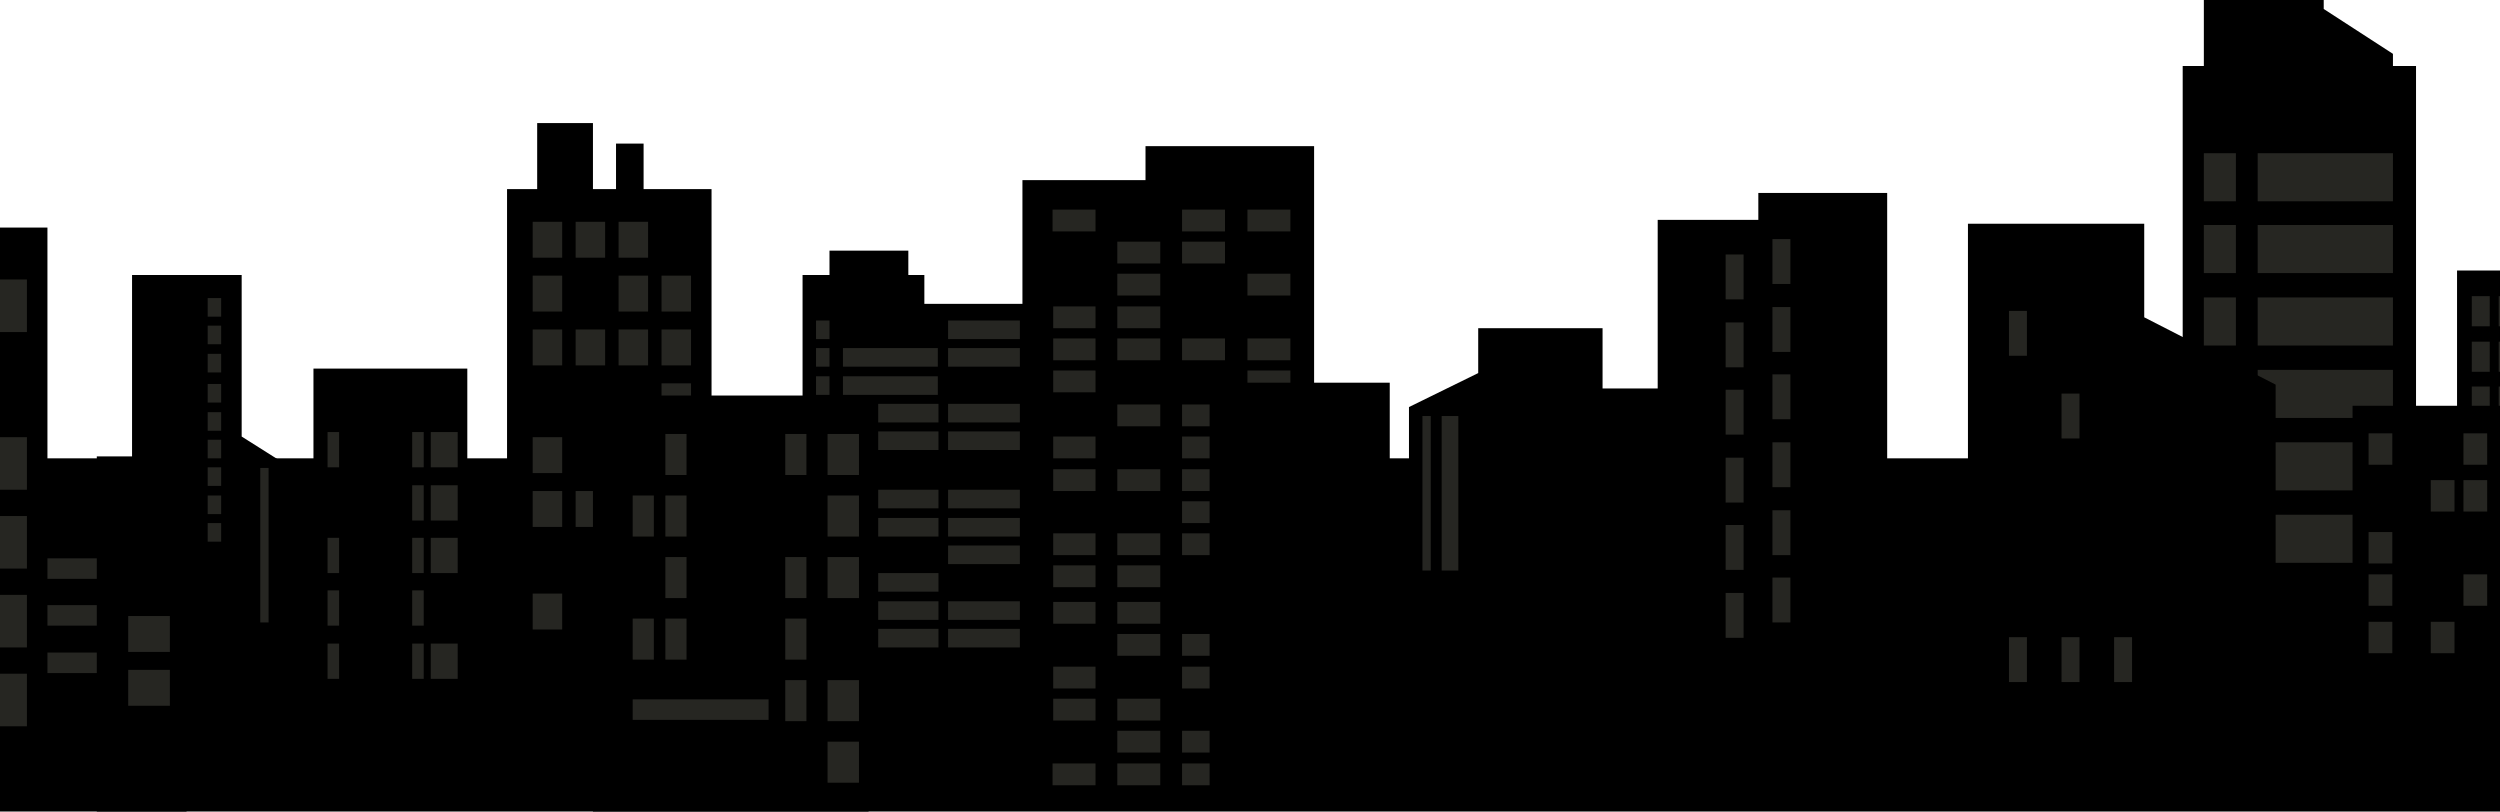 <?xml version="1.0" encoding="UTF-8"?>
<svg id="_レイヤー_2" xmlns="http://www.w3.org/2000/svg" xmlns:xlink="http://www.w3.org/1999/xlink" version="1.1" viewBox="0 0 390 126.6">
  <!-- Generator: Adobe Illustrator 29.6.0, SVG Export Plug-In . SVG Version: 2.1.1 Build 207)  -->
  <defs>
    <style>
      .st0 {
        fill: none;
      }

      .st1 {
        fill: #262622;
      }

      .st2 {
        clip-path: url(#clippath);
      }
    </style>
    <clipPath id="clippath">
      <rect class="st0" width="390" height="126.6"/>
    </clipPath>
  </defs>
  <g class="st2">
    <g>
      <rect x="-2.6" y="71.5" width="395.5" height="57"/>
      <g>
        <g>
          <rect x="1.1" y="82.9" width="17.9" height="42.9"/>
          <g>
            <rect class="st1" x="1.1" y="87.1" width="21.2" height="3.2"/>
            <rect class="st1" x="1.1" y="94.4" width="21.2" height="3.2"/>
            <rect class="st1" x="1.1" y="101.8" width="21.2" height="3.2"/>
          </g>
        </g>
        <g>
          <rect x="383.3" y="42.2" width="13.9" height="59.4"/>
          <g>
            <rect class="st1" x="385.6" y="60.3" width="2.8" height="4.7"/>
            <rect class="st1" x="385.6" y="53.3" width="2.8" height="4.7"/>
            <rect class="st1" x="385.6" y="46.2" width="2.8" height="4.7"/>
            <rect class="st1" x="389.8" y="60.3" width="5.1" height="4.7"/>
            <rect class="st1" x="389.8" y="53.3" width="5.1" height="4.7"/>
            <rect class="st1" x="389.8" y="46.2" width="5.1" height="4.7"/>
          </g>
        </g>
        <rect x="291.6" y="73.3" width="19.4" height="43.1"/>
        <g>
          <polygon points="100.4 29.5 100.4 22.4 96.1 22.4 96.1 29.5 92.5 29.5 92.5 19.2 83.8 19.2 83.8 29.5 79.1 29.5 79.1 118.3 111 118.3 111 29.5 100.4 29.5"/>
          <g>
            <rect class="st1" x="83.1" y="76.6" width="4.6" height="5.6"/>
            <rect class="st1" x="83.1" y="68.2" width="4.6" height="5.6"/>
            <rect class="st1" x="83.1" y="51.4" width="4.6" height="5.6"/>
            <rect class="st1" x="83.1" y="43" width="4.6" height="5.6"/>
            <rect class="st1" x="83.1" y="34.6" width="4.6" height="5.6"/>
            <rect class="st1" x="89.8" y="51.4" width="4.6" height="5.6"/>
            <rect class="st1" x="89.8" y="76.6" width="4.6" height="5.6"/>
            <rect class="st1" x="89.8" y="34.6" width="4.6" height="5.6"/>
            <rect class="st1" x="96.5" y="51.4" width="4.6" height="5.6"/>
            <rect class="st1" x="96.5" y="43" width="4.6" height="5.6"/>
            <rect class="st1" x="96.5" y="34.6" width="4.6" height="5.6"/>
            <rect class="st1" x="103.2" y="76.6" width="4.6" height="5.6"/>
            <rect class="st1" x="103.2" y="68.2" width="4.6" height="5.6"/>
            <rect class="st1" x="103.2" y="59.8" width="4.6" height="5.6"/>
            <rect class="st1" x="103.2" y="51.4" width="4.6" height="5.6"/>
            <rect class="st1" x="103.2" y="43" width="4.6" height="5.6"/>
            <rect class="st1" x="83.1" y="92.6" width="4.6" height="5.6"/>
          </g>
        </g>
        <g>
          <polygon points="205 22.8 178.7 22.8 178.7 28.1 159.5 28.1 159.5 100.8 185.6 100.8 185.6 96 205 96 205 22.8"/>
          <g>
            <rect class="st1" x="194.6" y="57.8" width="6.7" height="3.4"/>
            <rect class="st1" x="194.6" y="52.8" width="6.7" height="3.4"/>
            <rect class="st1" x="194.6" y="42.7" width="6.7" height="3.4"/>
            <rect class="st1" x="194.6" y="32.7" width="6.7" height="3.4"/>
            <rect class="st1" x="184.4" y="52.8" width="6.7" height="3.4"/>
            <rect class="st1" x="184.4" y="37.7" width="6.7" height="3.4"/>
            <rect class="st1" x="184.4" y="32.7" width="6.7" height="3.4"/>
            <rect class="st1" x="174.3" y="52.8" width="6.7" height="3.4"/>
            <rect class="st1" x="174.3" y="47.8" width="6.7" height="3.4"/>
            <rect class="st1" x="174.3" y="42.7" width="6.7" height="3.4"/>
            <rect class="st1" x="174.3" y="37.7" width="6.7" height="3.4"/>
            <rect class="st1" x="164.2" y="57.8" width="6.7" height="3.4"/>
            <rect class="st1" x="164.2" y="52.8" width="6.7" height="3.4"/>
            <rect class="st1" x="164.2" y="47.8" width="6.7" height="3.4"/>
            <rect class="st1" x="164.2" y="32.7" width="6.7" height="3.4"/>
            <rect class="st1" x="194.6" y="83.2" width="6.7" height="3.4"/>
            <rect class="st1" x="194.6" y="78.2" width="6.7" height="3.4"/>
            <rect class="st1" x="194.6" y="68.1" width="6.7" height="3.4"/>
            <rect class="st1" x="194.6" y="63.1" width="6.7" height="3.4"/>
            <rect class="st1" x="184.4" y="83.2" width="6.7" height="3.4"/>
            <rect class="st1" x="184.4" y="78.2" width="6.7" height="3.4"/>
            <rect class="st1" x="184.4" y="73.2" width="6.7" height="3.4"/>
            <rect class="st1" x="184.4" y="68.1" width="6.7" height="3.4"/>
            <rect class="st1" x="184.4" y="63.1" width="6.7" height="3.4"/>
            <rect class="st1" x="174.3" y="88.2" width="6.7" height="3.4"/>
            <rect class="st1" x="174.3" y="83.2" width="6.7" height="3.4"/>
            <rect class="st1" x="174.3" y="73.2" width="6.7" height="3.4"/>
            <rect class="st1" x="174.3" y="63.1" width="6.7" height="3.4"/>
            <rect class="st1" x="164.2" y="88.2" width="6.7" height="3.4"/>
            <rect class="st1" x="164.2" y="83.2" width="6.7" height="3.4"/>
            <rect class="st1" x="164.2" y="73.2" width="6.7" height="3.4"/>
            <rect class="st1" x="164.2" y="68.1" width="6.7" height="3.4"/>
            <rect class="st1" x="194.6" y="119.1" width="6.7" height="3.4"/>
            <rect class="st1" x="194.6" y="109" width="6.7" height="3.4"/>
            <rect class="st1" x="194.6" y="98.9" width="6.7" height="3.4"/>
            <rect class="st1" x="194.6" y="93.9" width="6.7" height="3.4"/>
            <rect class="st1" x="184.4" y="119.1" width="6.7" height="3.4"/>
            <rect class="st1" x="184.4" y="114" width="6.7" height="3.4"/>
            <rect class="st1" x="184.4" y="104" width="6.7" height="3.4"/>
            <rect class="st1" x="184.4" y="98.9" width="6.7" height="3.4"/>
            <rect class="st1" x="174.3" y="119.1" width="6.7" height="3.4"/>
            <rect class="st1" x="174.3" y="114" width="6.7" height="3.4"/>
            <rect class="st1" x="174.3" y="109" width="6.7" height="3.4"/>
            <rect class="st1" x="174.3" y="98.9" width="6.7" height="3.4"/>
            <rect class="st1" x="174.3" y="93.9" width="6.7" height="3.4"/>
            <rect class="st1" x="164.2" y="119.1" width="6.7" height="3.4"/>
            <rect class="st1" x="164.2" y="109" width="6.7" height="3.4"/>
            <rect class="st1" x="164.2" y="104" width="6.7" height="3.4"/>
            <rect class="st1" x="164.2" y="93.9" width="6.7" height="3.4"/>
          </g>
        </g>
        <polygon points="227 71.6 216.8 71.6 216.8 59.7 188.7 59.7 188.7 124.5 216.8 124.5 216.8 111.9 227 111.9 227 71.6"/>
        <g>
          <polygon points="144.2 47.4 144.2 42.9 141.7 42.9 141.7 39.1 129.4 39.1 129.4 42.9 125.2 42.9 125.2 95.9 140.5 95.9 140.5 113.5 164.3 113.5 164.3 47.4 144.2 47.4"/>
          <g>
            <rect class="st1" x="137" y="67.3" width="9.4" height="2.9"/>
            <rect class="st1" x="137" y="63" width="9.4" height="2.9"/>
            <rect class="st1" x="131.5" y="58.7" width="14.8" height="2.9"/>
            <rect class="st1" x="131.5" y="54.3" width="14.8" height="2.9"/>
            <rect class="st1" x="147.9" y="67.3" width="11.2" height="2.9"/>
            <rect class="st1" x="147.9" y="63" width="11.2" height="2.9"/>
            <rect class="st1" x="147.9" y="54.3" width="11.2" height="2.9"/>
            <rect class="st1" x="147.9" y="50" width="11.2" height="2.9"/>
            <rect class="st1" x="127.3" y="58.7" width="2.1" height="2.9"/>
            <rect class="st1" x="127.3" y="54.3" width="2.1" height="2.9"/>
            <rect class="st1" x="127.3" y="50" width="2.1" height="2.9"/>
            <rect class="st1" x="137" y="98.1" width="9.4" height="2.9"/>
            <rect class="st1" x="137" y="93.8" width="9.4" height="2.9"/>
            <rect class="st1" x="137" y="89.4" width="9.4" height="2.9"/>
            <rect class="st1" x="137" y="80.8" width="9.4" height="2.9"/>
            <rect class="st1" x="137" y="76.4" width="9.4" height="2.9"/>
            <rect class="st1" x="147.9" y="98.1" width="11.2" height="2.9"/>
            <rect class="st1" x="147.9" y="93.8" width="11.2" height="2.9"/>
            <rect class="st1" x="147.9" y="85.1" width="11.2" height="2.9"/>
            <rect class="st1" x="147.9" y="80.8" width="11.2" height="2.9"/>
            <rect class="st1" x="147.9" y="76.4" width="11.2" height="2.9"/>
          </g>
        </g>
        <rect x="70.6" y="73" width="11.8" height="32.8"/>
        <g>
          <polygon points="43.4 71.7 37.7 68.1 37.7 42.9 20.6 42.9 20.6 71.2 15.1 71.2 15.1 133.8 29.1 133.8 29.1 107.8 43.4 107.8 43.4 71.7"/>
          <g>
            <rect class="st1" x="40.6" y="73" width="1.3" height="24.1"/>
            <rect class="st1" x="32.4" y="55.2" width="2.1" height="2.9"/>
            <rect class="st1" x="32.4" y="50.8" width="2.1" height="2.9"/>
            <rect class="st1" x="32.4" y="46.5" width="2.1" height="2.9"/>
            <rect class="st1" x="32.4" y="81.6" width="2.1" height="2.9"/>
            <rect class="st1" x="32.4" y="77.3" width="2.1" height="2.9"/>
            <rect class="st1" x="32.4" y="72.9" width="2.1" height="2.9"/>
            <rect class="st1" x="32.4" y="68.6" width="2.1" height="2.9"/>
            <rect class="st1" x="32.4" y="64.3" width="2.1" height="2.9"/>
            <rect class="st1" x="32.4" y="59.9" width="2.1" height="2.9"/>
            <rect class="st1" x="20" y="104.5" width="6.5" height="5.6"/>
            <rect class="st1" x="20" y="96.1" width="6.5" height="5.6"/>
          </g>
        </g>
        <g>
          <polygon points="-10.6 35.5 -10.6 43.5 -14.3 43.5 -14.3 38.2 -32.4 38.2 -32.4 110.1 -14.3 110.1 -14.3 101.1 -10.6 101.1 -10.6 125.8 7.4 125.8 7.4 35.5 -10.6 35.5"/>
          <g>
            <rect class="st1" x="-2" y="105.1" width="6.2" height="8.2"/>
            <rect class="st1" x="-2" y="92.8" width="6.2" height="8.2"/>
            <rect class="st1" x="-2" y="80.5" width="6.2" height="8.2"/>
            <rect class="st1" x="-2" y="68.2" width="6.2" height="8.2"/>
            <rect class="st1" x="-2" y="43.6" width="6.2" height="8.2"/>
          </g>
        </g>
        <g>
          <polygon points="373.3 10.3 373.3 8.4 362.5 1.4 362.5 -2.1 343.8 -2.1 343.8 10.3 340.5 10.3 340.5 111.5 376.9 111.5 376.9 10.3 373.3 10.3"/>
          <g>
            <rect class="st1" x="352.2" y="80.3" width="21.1" height="7.5"/>
            <rect class="st1" x="352.2" y="69" width="21.1" height="7.5"/>
            <rect class="st1" x="352.2" y="57.7" width="21.1" height="7.5"/>
            <rect class="st1" x="352.2" y="46.4" width="21.1" height="7.5"/>
            <rect class="st1" x="352.2" y="35.1" width="21.1" height="7.5"/>
            <rect class="st1" x="352.2" y="23.9" width="21.1" height="7.5"/>
            <rect class="st1" x="343.8" y="80.3" width="5" height="7.5"/>
            <rect class="st1" x="343.8" y="69" width="5" height="7.5"/>
            <rect class="st1" x="343.8" y="57.7" width="5" height="7.5"/>
            <rect class="st1" x="343.8" y="46.4" width="5" height="7.5"/>
            <rect class="st1" x="343.8" y="35.1" width="5" height="7.5"/>
            <rect class="st1" x="343.8" y="23.9" width="5" height="7.5"/>
          </g>
        </g>
        <g>
          <polygon points="265.5 60.6 250 60.6 250 51.2 230.6 51.2 230.6 58.2 219.8 63.5 219.8 112.2 230.6 112.2 230.6 121.9 250 121.9 250 108.2 265.5 108.2 265.5 60.6"/>
          <g>
            <rect class="st1" x="224.9" y="64.9" width="2.6" height="24.1"/>
            <rect class="st1" x="221.9" y="64.9" width="1.3" height="24.1"/>
          </g>
        </g>
        <g>
          <rect x="48.9" y="57.5" width="24" height="66.8"/>
          <g>
            <rect class="st1" x="67.2" y="100.4" width="4.2" height="5.5"/>
            <rect class="st1" x="67.2" y="83.9" width="4.2" height="5.5"/>
            <rect class="st1" x="67.2" y="75.7" width="4.2" height="5.5"/>
            <rect class="st1" x="67.2" y="67.4" width="4.2" height="5.5"/>
            <rect class="st1" x="64.3" y="100.4" width="1.8" height="5.5"/>
            <rect class="st1" x="64.3" y="92.1" width="1.8" height="5.5"/>
            <rect class="st1" x="64.3" y="83.9" width="1.8" height="5.5"/>
            <rect class="st1" x="64.3" y="75.7" width="1.8" height="5.5"/>
            <rect class="st1" x="64.3" y="67.4" width="1.8" height="5.5"/>
            <rect class="st1" x="51.1" y="100.4" width="1.8" height="5.5"/>
            <rect class="st1" x="51.1" y="92.1" width="1.8" height="5.5"/>
            <rect class="st1" x="51.1" y="83.9" width="1.8" height="5.5"/>
            <rect class="st1" x="51.1" y="67.4" width="1.8" height="5.5"/>
          </g>
        </g>
        <g>
          <polygon points="294.4 30.1 274.3 30.1 274.3 34.3 258.6 34.3 258.6 110.1 278.4 110.1 278.4 105.9 294.4 105.9 294.4 30.1"/>
          <g>
            <rect class="st1" x="269.2" y="92.5" width="2.8" height="7"/>
            <rect class="st1" x="269.2" y="81.9" width="2.8" height="7"/>
            <rect class="st1" x="269.2" y="71.4" width="2.8" height="7"/>
            <rect class="st1" x="269.2" y="60.8" width="2.8" height="7"/>
            <rect class="st1" x="269.2" y="50.3" width="2.8" height="7"/>
            <rect class="st1" x="269.2" y="39.7" width="2.8" height="7"/>
            <rect class="st1" x="276.5" y="90.1" width="2.8" height="7"/>
            <rect class="st1" x="276.5" y="79.6" width="2.8" height="7"/>
            <rect class="st1" x="276.5" y="69" width="2.8" height="7"/>
            <rect class="st1" x="276.5" y="58.4" width="2.8" height="7"/>
            <rect class="st1" x="276.5" y="47.9" width="2.8" height="7"/>
            <rect class="st1" x="276.5" y="37.3" width="2.8" height="7"/>
          </g>
        </g>
        <g>
          <polygon points="334.5 49.5 334.5 34.9 307 34.9 307 111.3 331.2 111.3 331.2 121.7 355 121.7 355 60 334.5 49.5"/>
          <g>
            <rect class="st1" x="329.8" y="99.4" width="2.8" height="7"/>
            <rect class="st1" x="321.6" y="61.4" width="2.8" height="7"/>
            <rect class="st1" x="321.6" y="99.4" width="2.8" height="7"/>
            <rect class="st1" x="313.4" y="99.4" width="2.8" height="7"/>
            <rect class="st1" x="313.4" y="48.5" width="2.8" height="7"/>
          </g>
        </g>
        <g>
          <polygon points="407.6 54.5 390.7 54.5 390.7 63.3 367 63.3 367 103.8 393.9 103.8 393.9 101.6 407.6 101.6 407.6 54.5"/>
          <g>
            <rect class="st1" x="384.3" y="89.6" width="3.7" height="4.9"/>
            <rect class="st1" x="384.3" y="74.9" width="3.7" height="4.9"/>
            <rect class="st1" x="384.3" y="67.6" width="3.7" height="4.9"/>
            <rect class="st1" x="379.2" y="97" width="3.7" height="4.9"/>
            <rect class="st1" x="379.2" y="74.9" width="3.7" height="4.9"/>
            <rect class="st1" x="369.5" y="97" width="3.7" height="4.9"/>
            <rect class="st1" x="369.5" y="89.6" width="3.7" height="4.9"/>
            <rect class="st1" x="369.5" y="83" width="3.7" height="4.9"/>
            <rect class="st1" x="369.5" y="67.6" width="3.7" height="4.9"/>
          </g>
        </g>
        <g>
          <rect x="92.5" y="61.7" width="43" height="71.2"/>
          <g>
            <rect class="st1" x="122.5" y="106.1" width="3.3" height="6.4"/>
            <rect class="st1" x="122.5" y="96.5" width="3.3" height="6.4"/>
            <rect class="st1" x="122.5" y="86.9" width="3.3" height="6.4"/>
            <rect class="st1" x="122.5" y="67.7" width="3.3" height="6.4"/>
            <rect class="st1" x="98.7" y="109.1" width="21.2" height="3.2"/>
            <rect class="st1" x="98.7" y="96.5" width="3.3" height="6.4"/>
            <rect class="st1" x="98.7" y="77.3" width="3.3" height="6.4"/>
            <rect class="st1" x="103.8" y="96.5" width="3.3" height="6.4"/>
            <rect class="st1" x="103.8" y="86.9" width="3.3" height="6.4"/>
            <rect class="st1" x="103.8" y="77.3" width="3.3" height="6.4"/>
            <rect class="st1" x="103.8" y="67.7" width="3.3" height="6.4"/>
            <rect class="st1" x="129.1" y="115.7" width="4.9" height="6.4"/>
            <rect class="st1" x="129.1" y="106.1" width="4.9" height="6.4"/>
            <rect class="st1" x="129.1" y="86.9" width="4.9" height="6.4"/>
            <rect class="st1" x="129.1" y="77.3" width="4.9" height="6.4"/>
            <rect class="st1" x="129.1" y="67.7" width="4.9" height="6.4"/>
          </g>
        </g>
      </g>
    </g>
  </g>
</svg>